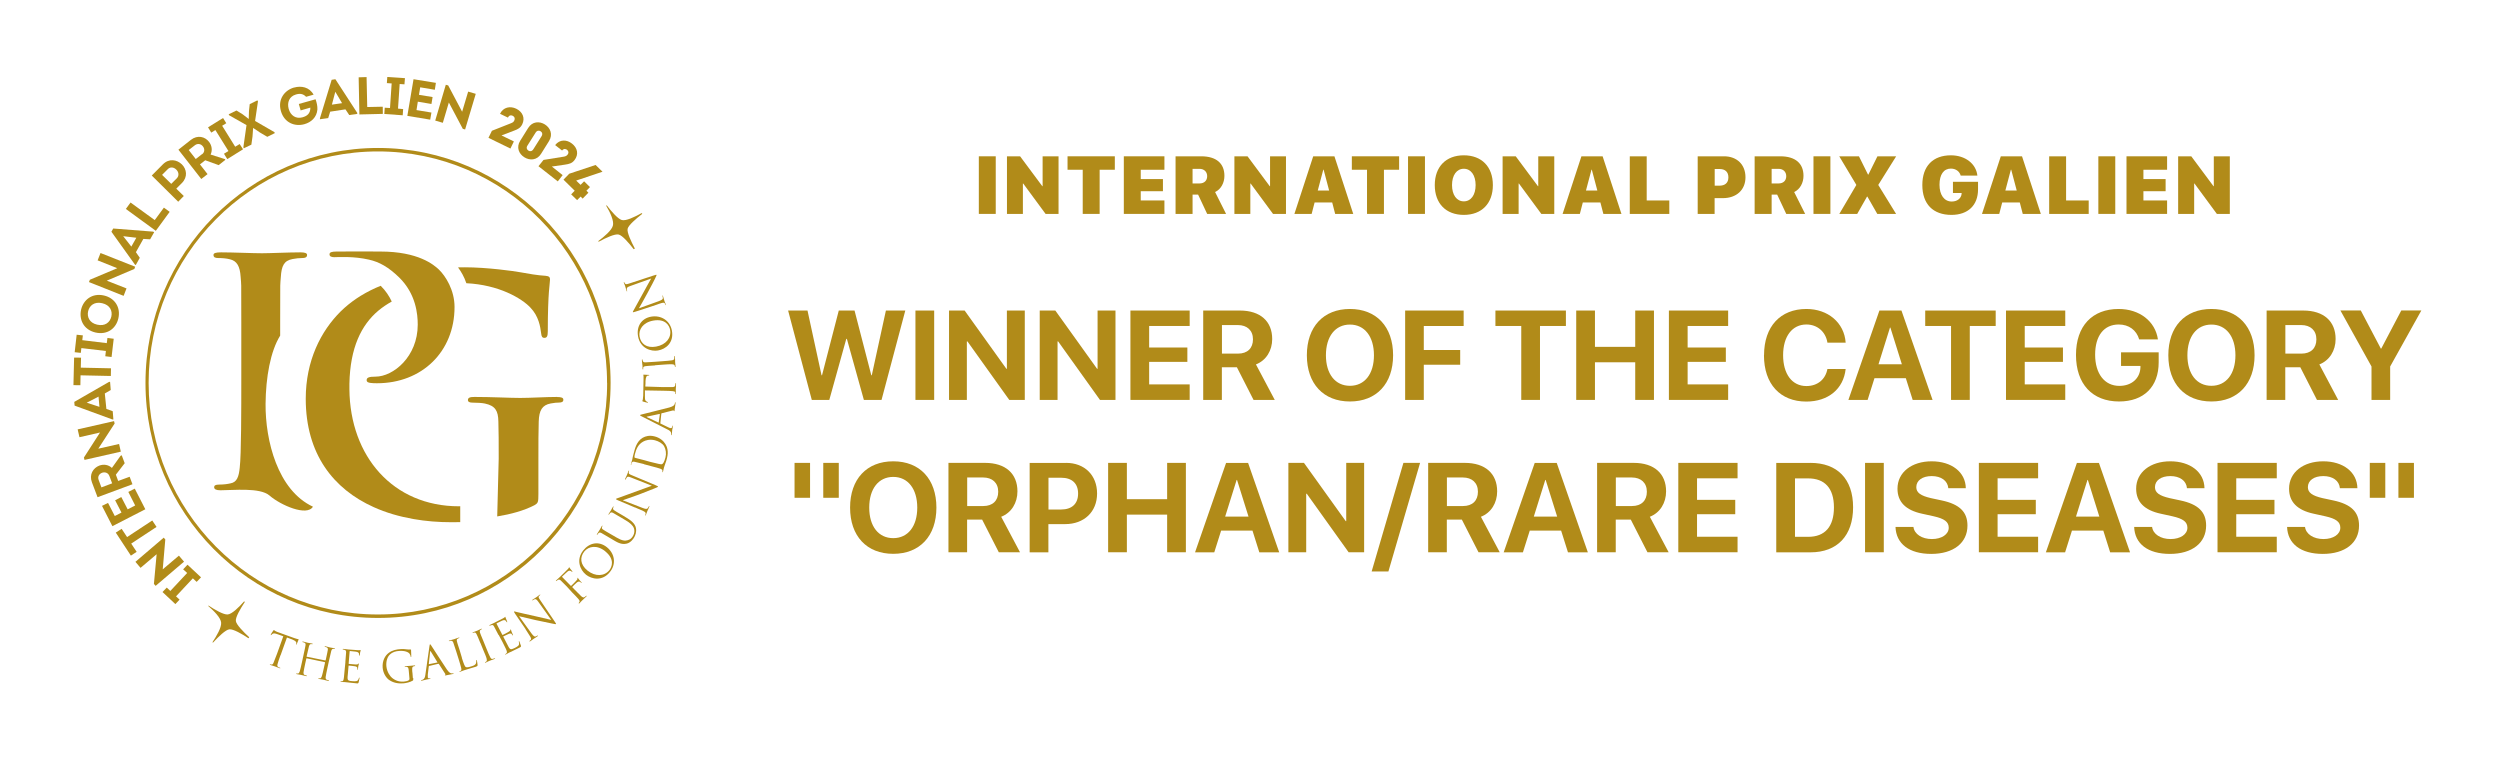 <?xml version="1.0" encoding="UTF-8"?>
<svg id="Calque_1" data-name="Calque 1" xmlns="http://www.w3.org/2000/svg" version="1.1" viewBox="0 0 302.94 92.39">
  <defs>
    <style>
      .cls-1 {
        fill: #b18b19;
        stroke-width: 0px;
      }

      .cls-2 {
        isolation: isolate;
      }
    </style>
  </defs>
  <g class="cls-2">
    <g id="Calque_1-2" data-name="Calque 1">
      <g>
        <polygon class="cls-1" points="22.19 68.99 22.72 68.43 24.36 69.96 23.83 70.51 23.37 70.08 21.33 72.26 21.76 72.66 21.25 73.2 19.69 71.74 20.21 71.2 20.64 71.61 22.68 69.43 22.19 68.99"/>
        <polygon class="cls-1" points="19.72 68.99 21.68 67.33 22.3 68.06 18.86 70.99 18.65 70.76 18.98 67.16 17.03 68.81 16.41 68.08 19.84 65.15 20.03 65.37 19.72 68.99"/>
        <polygon class="cls-1" points="16.56 66.87 15.86 67.33 14.03 64.54 14.74 64.08 15.4 65.08 18.45 63.07 18.97 63.85 15.9 65.87 16.56 66.87"/>
        <polygon class="cls-1" points="13.09 60.94 13.91 62.53 14.72 62.11 13.95 60.62 14.7 60.23 15.47 61.72 16.38 61.25 15.55 59.61 16.33 59.21 17.61 61.71 13.62 63.76 12.36 61.3 13.09 60.94"/>
        <path class="cls-1" d="M14.63,55.22l.12-.05.36.96-1.07,1.39.28.76,1.39-.51.34.91-4.23,1.57c-.23-.61-.46-1.2-.68-1.8-.36-.96.15-1.74.89-2.03.54-.2,1.11-.11,1.53.28l1.05-1.47h.02ZM13.25,57.67c-.14-.38-.53-.51-.89-.38-.35.14-.55.47-.41.86l.34.91,1.3-.49-.34-.91h0Z"/>
        <polygon class="cls-1" points="11.91 54.37 14.43 53.8 14.64 54.73 10.24 55.73 10.17 55.44 12.12 52.41 9.63 52.98 9.41 52.03 13.82 51.03 13.89 51.32 11.91 54.37"/>
        <path class="cls-1" d="M12.89,49.55l.77.28.08,1h-.12l-4.58-1.68-.04-.45,4.22-2.43h.12l.08.99-.72.42.19,1.86h0ZM12.05,49.3l-.11-1.24-1.43.74,1.54.5Z"/>
        <polygon class="cls-1" points="9.74 46.68 8.9 46.67 8.98 43.33 9.82 43.34 9.79 44.55 13.45 44.63 13.43 45.56 9.76 45.48 9.74 46.68"/>
        <polygon class="cls-1" points="13.02 40.95 13.78 41.05 13.52 43.26 12.76 43.17 12.83 42.53 9.86 42.18 9.79 42.76 9.05 42.68 9.29 40.56 10.04 40.64 9.97 41.22 12.94 41.58 13.02 40.95"/>
        <path class="cls-1" d="M14.34,38.59c-.27,1.18-1.31,2.04-2.78,1.7-1.47-.35-2-1.61-1.73-2.78.27-1.15,1.31-2.04,2.78-1.7,1.32.31,2.04,1.46,1.73,2.78M13.49,38.37c.16-.69-.15-1.41-1.11-1.63-.93-.22-1.54.28-1.7.97s.16,1.42,1.09,1.63c.96.22,1.55-.27,1.72-.97"/>
        <polygon class="cls-1" points="12.94 34.01 15.33 34.95 14.98 35.85 10.78 34.18 10.89 33.9 14.21 32.5 11.83 31.55 12.18 30.66 16.38 32.32 16.28 32.59 12.94 34.01"/>
        <path class="cls-1" d="M16.47,30.56l.47.68-.49.88-.11-.07-2.84-3.97.22-.39,4.85.38.11.07-.49.86-.82-.05-.91,1.62h.01ZM15.91,29.89l.61-1.08-1.59-.19.99,1.27h-.01Z"/>
        <polygon class="cls-1" points="18.75 26.67 19.86 25.16 20.56 25.67 18.88 27.97 15.25 25.32 15.82 24.54 18.75 26.67"/>
        <path class="cls-1" d="M21.59,24.44l-3.2-3.17c.45-.46.91-.91,1.35-1.36.74-.74,1.69-.58,2.3.01.59.58.73,1.53,0,2.26l-.68.68.91.89-.68.7h0ZM21.44,21.59c.28-.3.23-.74-.08-1.04-.3-.3-.73-.36-1.03-.05-.23.23-.46.46-.69.69l1.11,1.09.69-.69Z"/>
        <path class="cls-1" d="M27.23,19.26l.08.11-.81.64-1.63-.59-.64.5.92,1.18-.76.59-2.77-3.55c.51-.39,1-.8,1.51-1.19.81-.63,1.72-.39,2.2.24.35.45.43,1.03.19,1.54l1.7.54h.01ZM24.49,18.69c.32-.24.34-.66.09-.96-.23-.3-.62-.38-.95-.14l-.76.59.85,1.09.76-.59h0Z"/>
        <polygon class="cls-1" points="29.04 17.45 29.45 18.09 27.54 19.28 27.14 18.63 27.68 18.3 26.1 15.76 25.6 16.07 25.21 15.43 27.03 14.3 27.42 14.93 26.92 15.24 28.5 17.78 29.04 17.45"/>
        <polygon class="cls-1" points="30.14 14.41 30.17 13.45 30.26 12.62 31.19 12.16 31.26 12.28 30.91 14.66 33.25 16.01 33.3 16.13 32.39 16.58 31.49 16.05 30.69 15.51 30.67 15.53 30.6 16.53 30.46 17.53 29.54 17.97 29.49 17.85 29.87 15.16 27.77 13.97 27.71 13.85 28.65 13.39 29.4 13.85 30.13 14.41 30.14 14.41"/>
        <path class="cls-1" d="M35.64,10.61c.86-.24,1.84-.07,2.36.86l-.91.26c-.34-.36-.73-.43-1.23-.28-.81.23-1.09.97-.88,1.74.23.82.88,1.24,1.66,1.03.59-.16.97-.47.97-1.18l-1.18.34-.22-.78,2.03-.57c.14.41.24.81.22,1.24-.08.96-.76,1.55-1.58,1.78-1.15.32-2.43-.16-2.84-1.59s.45-2.53,1.58-2.85"/>
        <path class="cls-1" d="M40.01,13.53l-.24.78-1,.14v-.12l1.42-4.66.45-.07,2.65,4.08v.12l-.97.14-.46-.69-1.84.28h0ZM40.22,12.68l1.23-.18-.82-1.38-.41,1.55h0Z"/>
        <polygon class="cls-1" points="44.5 12.97 46.38 12.93 46.39 13.8 43.55 13.87 43.46 9.37 44.42 9.34 44.5 12.97"/>
        <polygon class="cls-1" points="48.85 13.22 48.8 13.97 46.57 13.81 46.62 13.05 47.26 13.09 47.46 10.11 46.88 10.07 46.93 9.33 49.07 9.47 49.01 10.22 48.43 10.18 48.23 13.16 48.85 13.22"/>
        <polygon class="cls-1" points="52.69 10.88 50.92 10.58 50.77 11.49 52.42 11.76 52.28 12.6 50.63 12.32 50.47 13.34 52.28 13.64 52.13 14.5 49.36 14.04 50.11 9.6 52.82 10.04 52.69 10.88"/>
        <polygon class="cls-1" points="54.39 12.42 53.66 14.88 52.74 14.61 54.02 10.27 54.31 10.35 56 13.54 56.73 11.1 57.65 11.37 56.36 15.69 56.08 15.61 54.39 12.42"/>
        <path class="cls-1" d="M33.99,79.39c-.18.49-.31.88-.36,1.09-.04.15-.04.27.09.35.07.04.18.08.22.09.03.01.04.03.03.04,0,.03-.04.03-.09.01-.27-.09-.58-.23-.61-.23-.03-.01-.35-.11-.5-.16-.05-.01-.08-.04-.07-.07,0-.01.03-.03.05-.01.04.01.11.03.16.03.11.01.18-.08.24-.23.09-.2.24-.59.42-1.08l.76-2.12c-.24-.08-.5-.18-.74-.26-.31-.11-.45-.11-.57-.03-.08.07-.11.09-.14.12-.03.04-.05.04-.07.03,0,0,0-.03,0-.05,0-.05.27-.45.3-.49.03-.03.07-.08.08-.08.04.01.07.08.2.14.14.07.32.15.39.16l1.88.68c.16.05.28.09.36.11.08.01.14.01.15.03.03.01,0,.04,0,.07-.05.15-.19.49-.22.54,0,.04-.04.05-.05.05-.03-.01-.03-.03,0-.09,0-.01,0-.04,0-.05.04-.16-.04-.31-.51-.5-.2-.08-.42-.15-.62-.23l-.77,2.15h0Z"/>
        <path class="cls-1" d="M39.42,80.03s.03,0,.04-.03l.03-.11c.18-.81.2-.96.23-1.12.03-.18,0-.27-.16-.34-.04-.01-.12-.04-.18-.05-.03,0-.04-.01-.04-.04s.04-.04.09-.03c.23.05.55.14.58.15.03,0,.35.05.51.09.05.01.08.03.07.05,0,.03-.03.03-.05.03-.04-.01-.07-.01-.14-.01-.15,0-.2.08-.26.26-.04.16-.08.31-.26,1.12l-.2.92c-.11.5-.19.91-.22,1.13,0,.15,0,.27.14.32.07.03.19.07.23.07.03.01.04.03.04.04,0,.03-.04.04-.09.03-.28-.07-.61-.15-.63-.15s-.35-.05-.51-.09c-.05-.01-.08-.03-.07-.05,0-.01,0-.03.05-.03.04.01.11.01.16.01.11,0,.16-.11.22-.26.07-.22.16-.62.27-1.12l.12-.54s0-.04-.03-.04l-2.2-.47s-.03,0-.04.03l-.12.54c-.11.5-.19.91-.22,1.13,0,.15,0,.27.14.32.07.03.19.07.23.07.03,0,.04.03.04.04,0,.03-.04.04-.09.03-.28-.07-.61-.15-.63-.15s-.35-.05-.51-.09c-.05-.01-.08-.03-.07-.05,0-.01,0-.03.05-.03.04.01.11.01.16.01.11,0,.16-.11.22-.26.07-.22.16-.62.27-1.12l.2-.92c.18-.81.2-.96.23-1.12.03-.18,0-.27-.16-.34-.04-.01-.12-.04-.18-.05-.03,0-.04-.01-.04-.04s.04-.04.09-.03c.23.05.55.14.58.15.03,0,.35.05.51.09.05.01.08.03.07.05,0,.03-.03.03-.05.03-.04-.01-.07-.01-.14-.01-.15,0-.2.08-.26.26-.04.16-.08.31-.26,1.12l-.03.11s0,.04.03.04l2.23.45h0Z"/>
        <path class="cls-1" d="M41.85,80.21c.07-.82.08-.97.09-1.15,0-.18-.03-.27-.2-.32-.04-.01-.11-.01-.15-.03-.04-.01-.07-.01-.07-.04s.03-.04.09-.04c.12.01.27.03.59.07.04,0,1.09.09,1.22.09s.22,0,.24-.01c.03-.01.04-.01.05-.01s0,.03,0,.05c0,.04-.04.09-.07.24,0,.08-.03.18-.05.31,0,.05-.03.09-.05.08-.03,0-.04-.03-.04-.07,0-.07,0-.14,0-.18-.03-.12-.14-.19-.36-.23-.09-.01-.66-.07-.73-.08-.03,0-.03.01-.04.05l-.12,1.46s0,.05.03.05c.07,0,.72.07.84.07.15,0,.22-.01.27-.07.03-.03.04-.05.07-.05,0,0,.03.01.03.04s-.04.12-.07.3c-.03.16-.04.28-.05.36,0,.05-.03.08-.04.08-.03,0-.03-.04-.03-.09s0-.09,0-.15c0-.08-.07-.16-.26-.2-.14-.03-.66-.08-.76-.09-.03,0-.04.01-.04.03l-.04.46c0,.18-.08.8-.08.91,0,.22,0,.34.14.41.08.04.23.07.43.08.16.01.34.03.49,0,.18-.04.24-.15.31-.36,0-.05.03-.08.05-.08s.03.04.03.08-.08.41-.11.51c-.05.14-.09.14-.3.11-.39-.04-.57-.05-.77-.08-.22-.03-.46-.05-.66-.07-.12-.01-.26,0-.39-.01-.05,0-.08-.01-.08-.05,0-.01.03-.03.07-.03h.12c.11-.01.19-.08.23-.49.03-.2.05-.47.09-.95l.09-.91h0Z"/>
        <path class="cls-1" d="M50.08,82.16c0,.16,0,.26-.04.3-.32.2-.8.31-1.11.34-.41.04-1.16.04-1.8-.42-.35-.26-.7-.8-.76-1.46-.07-.85.3-1.49.74-1.81.45-.34.97-.42,1.38-.45.34-.03.72.01.82.03.11.01.3.03.43.01.05,0,.07.03.07.04,0,.07,0,.23.03.76,0,.08,0,.11-.04.12-.03,0-.04-.03-.04-.08,0-.07-.05-.22-.14-.34-.15-.19-.59-.38-1.28-.32-.34.03-.73.09-1.11.45-.28.27-.46.77-.41,1.39.07.74.49,1.26.69,1.42.46.38.95.49,1.43.45.19-.01.46-.07.59-.16.07-.04.09-.11.09-.19l-.08-.91c-.04-.43-.07-.49-.28-.53-.04-.01-.14,0-.18,0-.03,0-.04-.01-.04-.03,0-.03.03-.04.08-.05.24-.01.57-.03.59-.04.03,0,.36-.04.51-.05.05,0,.08,0,.09.04,0,.03,0,.03-.04.04-.04,0-.07.01-.14.03-.14.04-.18.14-.18.32s0,.32.04.55l.04.55h.05Z"/>
        <path class="cls-1" d="M52,80.69s-.04.03-.04.05l-.12.99c0,.14,0,.27,0,.36.03.11.14.14.22.11,0,0,.03,0,.04-.01.05-.01.07,0,.07.01,0,.03-.04.05-.08.07-.12.03-.34.05-.39.07-.05.01-.34.09-.58.14-.07.01-.09.01-.11-.03,0-.03,0-.04.07-.04.04-.01.08-.03.12-.04.23-.08.3-.3.34-.58l.5-3.49c.03-.19.04-.22.07-.23.03,0,.05.01.15.16.12.18,1.39,2.16,1.88,2.88.28.42.46.47.57.49.08.01.16,0,.2-.01.03,0,.05-.01.07.01,0,.03-.04.05-.09.07-.08.01-.46.09-.82.16-.09.01-.16.03-.16,0s0-.04.03-.04c.03-.01.05-.07,0-.15l-.76-1.18s-.03-.03-.05-.03l-1.09.26h-.04ZM53,80.28s.03-.03,0-.04l-.8-1.3c-.04-.07-.07-.07-.08.01l-.16,1.5s0,.04.03.03l1-.2h0Z"/>
        <path class="cls-1" d="M55.96,79.71c.24.74.36,1.07.49,1.12.11.05.26.05.65-.08.27-.08.49-.16.57-.35.04-.11.05-.24.04-.35,0-.04,0-.07.03-.08.03-.01.04.01.05.07,0,.05.08.36.08.53,0,.12,0,.15-.27.24-.43.14-.88.24-1.36.41-.16.05-.3.11-.49.18-.05.01-.08.01-.09-.01,0-.01,0-.03.03-.04.04-.01.11-.04.15-.07.09-.05.08-.18.05-.32-.04-.22-.18-.62-.32-1.11l-.28-.89c-.26-.78-.3-.93-.36-1.09-.07-.16-.14-.24-.31-.22-.04,0-.14.03-.18.04,0,0-.04,0-.05-.01,0-.03,0-.05.07-.07.23-.07.55-.16.58-.16.03-.01.39-.15.54-.19.05-.01.08-.01.09.01,0,.01,0,.04-.03.04-.04.01-.11.04-.16.07-.14.07-.15.18-.11.35.04.16.08.31.34,1.09l.27.91-.02-.02Z"/>
        <path class="cls-1" d="M58.2,77.9c-.31-.77-.38-.91-.45-1.05-.08-.16-.16-.23-.28-.2-.05.01-.12.03-.16.04,0,.01-.04,0-.05-.01,0-.03,0-.05.07-.07.16-.07.47-.18.5-.19s.32-.15.47-.22c.05-.03.08-.03.09.01,0,.01,0,.04-.03.04-.04.01-.07.03-.12.07-.12.08-.12.18-.07.35.05.16.11.3.43,1.07l.35.86c.19.47.35.86.46,1.05.07.14.15.23.3.19.07-.01.18-.05.22-.07.04-.01.07-.01.07,0,0,.03,0,.05-.05.07-.27.11-.59.23-.62.23s-.32.15-.47.22c-.05.03-.08.03-.09-.01,0-.01,0-.03.04-.05.03-.01.08-.04.12-.07.09-.05.07-.19.04-.34-.05-.22-.22-.61-.42-1.08l-.34-.84h-.01Z"/>
        <path class="cls-1" d="M60.4,76.93c-.38-.74-.45-.86-.53-1.01-.09-.16-.16-.22-.34-.16-.04.01-.09.04-.15.05-.04.01-.07.03-.08,0s0-.05.05-.08c.11-.05.24-.12.54-.26.03-.01.97-.5,1.08-.55s.18-.11.2-.14c.03-.03.03-.04.04-.04,0-.01.03.01.04.03,0,.03,0,.11.08.24.03.07.07.16.12.3,0,.05.03.09,0,.09-.03.01-.05,0-.07-.04-.03-.07-.07-.11-.11-.15-.09-.09-.22-.09-.43,0-.08.03-.61.3-.66.32,0,.01-.03.03,0,.07l.68,1.31s.03.04.05.03c.07-.03.65-.32.74-.39.12-.08.18-.12.19-.2,0-.04,0-.07.03-.08,0-.01.03,0,.04.03s.03.12.09.28c.07.15.12.26.15.34,0,.05.03.08,0,.08-.03.01-.05-.03-.07-.05-.03-.04-.05-.08-.08-.12-.05-.07-.15-.09-.32-.03-.14.05-.61.28-.69.32-.03.01-.03.03,0,.05l.22.42c.08.16.36.72.42.81.11.19.19.28.34.27.09-.01.23-.07.42-.16.15-.07.3-.16.41-.26.12-.12.12-.26.07-.47,0-.05,0-.08,0-.09.03-.01.05.03.07.05,0,.04.15.38.18.49.03.14,0,.16-.19.26-.35.18-.51.26-.7.34-.19.09-.42.19-.59.28-.11.05-.22.14-.34.19-.05.03-.08.03-.09,0,0-.01,0-.04.04-.05.04-.03.07-.04.11-.07.08-.08.11-.18-.05-.53-.09-.19-.2-.43-.42-.85l-.46-.86h-.02Z"/>
        <path class="cls-1" d="M63.68,76.22c-1.08-1.58-.69-1.03-1.27-1.86-.12-.18-.14-.23-.11-.26.04-.03.18.03.24.04.12.03,1.26.3,2.42.55.76.18,1.59.38,1.84.43l-1.57-2.2c-.2-.28-.3-.36-.46-.3-.09.04-.16.08-.2.11-.05.03-.07.03-.08.01,0-.03,0-.05.07-.09.2-.14.42-.27.46-.3.05-.03.19-.15.36-.27.05-.03.08-.05.09-.03,0,.01,0,.04-.03.07s-.05.05-.11.09c-.11.11-.09.2.12.5l1.74,2.57c.2.28.2.32.18.34-.04.03-.12.01-.51-.07-.08-.01-1.15-.23-1.96-.41-.88-.2-1.76-.42-2-.47l1.49,2.07c.26.35.38.43.51.39.09-.04.2-.09.24-.12.03-.01.04-.01.05,0,0,.03,0,.05-.05.09-.26.18-.43.28-.47.31-.04.03-.22.16-.42.3-.04.03-.07.04-.09.01,0-.01,0-.04,0-.05.04-.03.11-.08.16-.15.09-.11.03-.24-.24-.65l-.42-.66h.01Z"/>
        <path class="cls-1" d="M68.76,71.15c-.58-.59-.69-.7-.81-.81-.14-.12-.23-.15-.38-.05-.03.01-.07.05-.11.08s-.07.05-.09.04c-.03-.03,0-.05.03-.09.15-.15.3-.27.45-.41.08-.08.85-.82.93-.92.08-.09.15-.16.16-.2,0-.01,0-.04,0-.05,0-.01.04-.01.05.01,0,.01.05.08.09.14.09.12.15.19.24.3.04.04.05.09.04.11,0,.01-.04.01-.08-.03-.05-.05-.16-.12-.26-.12-.08,0-.18.04-.3.15-.2.19-.39.38-.59.55-.03.03-.03.04,0,.08l1.03,1.05s.04.03.05.01c.16-.15.38-.36.53-.53.2-.2.24-.26.23-.36,0-.04,0-.07,0-.08,0-.01.03-.01.05.01.03.03.07.11.18.24.09.12.19.22.24.27.04.04.05.07.04.09-.03.03-.05,0-.09-.04-.09-.08-.23-.2-.46-.03-.11.08-.53.49-.58.55,0,.01,0,.03,0,.05l.31.32c.31.32.58.59.76.76.18.16.3.2.42.11.05-.04.12-.09.18-.14.04-.03.05-.03.07-.01,0,.01,0,.04-.04.08-.22.2-.46.43-.47.45l-.04.03c-.07.08-.23.26-.32.34-.04.04-.07.05-.09.03,0-.01,0-.03,0-.07.04-.04.07-.08.08-.11.05-.09.03-.19-.12-.36-.15-.18-.41-.45-.76-.8l-.59-.65h0Z"/>
        <path class="cls-1" d="M70.99,69.62c-.68-.54-1.23-1.78-.31-2.93.74-.93,1.89-1.16,2.86-.38.93.74,1.18,2.01.36,3.01-.91,1.13-2.18.89-2.92.3M73.34,66.8c-1-.8-2.01-.62-2.54.03-.55.69-.51,1.58.39,2.31.97.77,2.05.69,2.65-.05.3-.38.7-1.31-.5-2.28"/>
        <path class="cls-1" d="M74.72,65.14c.66.39,1.03.42,1.34.32.34-.09.51-.28.66-.54.16-.28.2-.64.09-.92-.14-.36-.49-.65-.96-.93l-.57-.34c-.72-.42-.84-.5-.99-.58-.16-.08-.26-.09-.38.04-.03.03-.08.11-.11.15,0,.01-.03.03-.05.03-.03-.01-.03-.04,0-.09.12-.2.28-.45.3-.47,0-.03.14-.26.22-.39.03-.05.05-.07.08-.05,0,.01,0,.04,0,.05,0,.03-.03.07-.05.12-.04.14,0,.22.16.32.14.09.27.18.99.59l.49.3c.5.3,1.01.68,1.12,1.23.09.5-.07.88-.22,1.15-.09.15-.39.61-.88.74-.35.09-.77.08-1.43-.31l-.66-.39c-.72-.42-.84-.5-.99-.58-.16-.08-.26-.09-.38.04-.03.03-.08.11-.11.15,0,.01-.03.03-.05.03-.03-.01-.03-.04,0-.09.12-.2.3-.47.32-.51.03-.04.18-.32.26-.46.03-.05.05-.07.08-.05,0,.01,0,.04,0,.05,0,.03-.03.07-.05.12-.05.14,0,.22.16.32.14.09.27.18.99.59l.62.36h0Z"/>
        <path class="cls-1" d="M76.95,61.5c-1.77-.74-1.13-.49-2.08-.88-.19-.08-.24-.12-.22-.16,0-.04.16-.08.23-.11.11-.04,1.22-.43,2.34-.85.73-.27,1.54-.55,1.77-.64l-2.51-.99c-.32-.14-.45-.14-.54,0-.05.08-.09.16-.11.2-.03.05-.04.07-.07.05-.03-.01,0-.05,0-.11.09-.22.2-.45.23-.5s.08-.22.16-.42c.03-.05.04-.08.07-.07,0,.01.03.03,0,.07,0,.04,0,.07-.03.14-.03.15.03.22.36.35l2.86,1.2c.32.14.34.16.32.19,0,.04-.09.08-.46.23-.07.03-1.09.43-1.86.73-.85.31-1.7.61-1.95.69l2.38.92c.41.16.55.16.65.04.07-.08.11-.19.14-.23,0-.03.03-.04.04-.03.03.01.03.04,0,.11-.12.28-.22.47-.23.51s-.09.26-.18.47c-.03.05-.04.08-.07.07,0-.01-.03-.03,0-.05,0-.04.05-.14.05-.22,0-.14-.12-.22-.57-.41l-.74-.32.02.02Z"/>
        <path class="cls-1" d="M78.02,56.23c-.8-.2-.95-.24-1.12-.27-.18-.04-.27-.03-.35.14-.03.04-.05.12-.05.18,0,.04-.03.05-.04.05-.03-.01-.04-.04,0-.09.05-.23.16-.55.16-.58,0-.07.08-.39.16-.7.14-.51.32-1.46,1.11-1.92.34-.19.82-.32,1.43-.16.65.16,1.08.55,1.31.93.18.28.42.84.19,1.72-.05.22-.14.49-.22.7-.07.22-.14.39-.14.42,0,.01-.03.09-.05.2-.03.11-.04.23-.07.3,0,.05-.03.08-.07.07,0,0-.03-.01,0-.05,0-.05,0-.09,0-.15,0-.11-.09-.16-.24-.22-.22-.08-.62-.19-1.11-.31l-.89-.24v-.02ZM78.68,55.94c.54.14,1.03.26,1.12.27.14.03.34.07.41.04.12-.04.27-.22.43-.82.12-.47.05-.97-.16-1.35-.19-.34-.65-.61-1.12-.73-.65-.16-1.15.01-1.42.16-.63.35-.85.92-1.01,1.54-.03.11-.05.3-.05.34,0,.05.03.07.08.09.18.05.7.19,1.09.28l.64.18h0Z"/>
        <path class="cls-1" d="M80.01,51.28s0,.04.04.05l.89.43c.12.07.24.11.34.12.11.01.16-.08.18-.18v-.05s0-.07.04-.07.04.05.03.09c0,.12-.05.34-.07.39,0,.05-.03.35-.05.59,0,.07-.03.09-.05.09s-.03-.03-.03-.08v-.12c0-.24-.19-.38-.45-.5l-3.13-1.59c-.16-.08-.19-.11-.19-.14s.03-.05.2-.09c.22-.05,2.49-.62,3.34-.84.49-.14.59-.27.64-.38.04-.08.05-.16.05-.2,0-.03,0-.05.04-.05s.04.05.03.11c0,.08-.05.46-.11.82,0,.09-.03.16-.05.15-.03,0-.03-.01-.03-.04s-.05-.07-.14-.05l-1.35.34s-.04.01-.04.04l-.12,1.15h0ZM79.95,50.19s0-.03-.04-.03l-1.49.32c-.08.01-.08.04,0,.08l1.36.64s.04,0,.04-.01l.14-1Z"/>
        <path class="cls-1" d="M80.37,46.9c.51.01.93.01,1.15,0,.15-.01.27-.04.3-.2,0-.07.03-.19.03-.24,0-.03,0-.04.03-.04.03,0,.04.03.04.08,0,.3-.03.62-.03.65s0,.36,0,.53c0,.05,0,.08-.04.08,0,0-.03-.01-.03-.04,0-.05,0-.11,0-.16,0-.11-.14-.14-.28-.16-.22-.03-.65-.04-1.15-.05l-2.24-.04v.78c0,.32.03.46.16.54.09.05.12.08.16.09.04.01.05.03.05.05,0,.01,0,.03-.05.03-.05,0-.51-.12-.55-.14-.03-.01-.09-.04-.09-.05,0-.04.05-.09.07-.23,0-.15.04-.35.04-.42l.04-2c0-.18,0-.3,0-.38,0-.08-.03-.12-.03-.15s.03-.03.07-.03c.16,0,.53.03.58.03s.07.01.07.04,0,.04-.09.04h-.05c-.16.01-.28.14-.31.65,0,.23,0,.45-.03.68l2.23.07h-.03Z"/>
        <path class="cls-1" d="M79.37,44.28c-.82.05-.97.07-1.15.09-.18.03-.27.08-.28.2,0,.05,0,.14,0,.16s0,.04-.03.04c-.03,0-.04-.03-.05-.08,0-.18,0-.51-.03-.54,0-.03-.04-.36-.05-.51,0-.05,0-.08.04-.09.03,0,.03.01.04.04,0,.04,0,.07.03.14.04.14.14.18.31.18s.32-.01,1.15-.07l.93-.07c.51-.04.93-.07,1.15-.11.15-.03.27-.07.27-.23,0-.08,0-.19,0-.22,0-.05,0-.07.03-.07.03,0,.04.01.05.08.03.3.03.63.03.66s.04.36.05.51c0,.05,0,.08-.04.08,0,0-.03-.01-.04-.05,0-.03,0-.09-.03-.14-.03-.11-.15-.12-.31-.14-.23-.01-.65.01-1.15.05l-.91.07v.02Z"/>
        <path class="cls-1" d="M79.74,42.47c-.85.15-2.16-.26-2.42-1.7-.22-1.18.38-2.19,1.59-2.4,1.18-.2,2.28.45,2.51,1.7.26,1.45-.74,2.24-1.69,2.4M79.15,38.85c-1.26.23-1.8,1.11-1.65,1.93.16.88.85,1.43,2,1.22,1.22-.22,1.88-1.09,1.7-2.03-.08-.47-.53-1.39-2.05-1.12"/>
        <path class="cls-1" d="M79.1,37.08c-1.82.61-1.16.38-2.15.7-.2.07-.26.07-.27.03,0-.04.07-.16.11-.23.05-.11.62-1.12,1.2-2.18.36-.68.8-1.43.92-1.65l-2.54.91c-.32.11-.42.19-.42.35,0,.09.03.18.04.23,0,.05,0,.08,0,.08-.03.01-.05-.03-.07-.09-.08-.23-.14-.47-.16-.53,0-.05-.09-.22-.16-.42,0-.05-.03-.09,0-.11,0,0,.04.01.05.04,0,.04.03.07.07.12.08.14.16.14.51.03l2.95-.97c.34-.11.36-.11.38-.07,0,.04-.03.12-.2.47-.03.07-.53,1.04-.93,1.77-.43.8-.88,1.58-1.01,1.8l2.39-.86c.41-.15.53-.24.51-.39,0-.11-.04-.22-.05-.26,0-.03,0-.04,0-.05.03-.01.05.01.07.08.09.28.15.5.16.54,0,.04.09.26.18.47,0,.05.03.08,0,.09,0,0-.04,0-.04-.03,0-.04-.05-.14-.09-.2-.08-.11-.23-.09-.69.07l-.73.26h-.02Z"/>
        <path class="cls-1" d="M25.75,77.81c.51-.77,1.08-1.74,1.05-2.34-.03-.59-.85-1.42-1.57-2.04,0-.01.03-.04.04-.05.8.53,1.81,1.11,2.31,1.08.51-.03,1.36-.86,2-1.59.03.03.07.05.09.07-.54.82-1.15,1.86-1.09,2.31.05.43.89,1.3,1.62,1.97-.03.04-.07.08-.09.12-.81-.54-1.85-1.13-2.31-1.08-.46.04-1.32.89-1.99,1.61,0-.01-.04-.03-.07-.05M72.57,29.28c.86-.47,1.95-.97,2.4-.86.45.11,1.23,1.01,1.82,1.78.04-.03.09-.05.14-.08-.46-.86-.97-1.96-.88-2.39.09-.43,1.01-1.22,1.78-1.82-.03-.04-.04-.07-.07-.09-.85.47-1.93.99-2.42.84s-1.24-1.03-1.82-1.78c-.03.01-.04.03-.07.04.49.82.99,1.88.81,2.45-.16.55-1.03,1.3-1.77,1.85.03.03.04.05.07.08M73.99,46.4c0-15.7-12.65-28.47-28.18-28.47s-28.18,12.77-28.18,28.47,12.63,28.48,28.18,28.48,28.18-12.78,28.18-28.48M73.57,46.4c0,15.47-12.46,28.06-27.78,28.06s-27.78-12.59-27.78-28.06,12.47-28.05,27.79-28.05,27.76,12.58,27.76,28.05"/>
        <path class="cls-1" d="M40.57,31.16c.54,0,2.31-.12,4.13.3,1.27.28,2.38.91,3.66,2.15,2.05,2,2.26,4.47,2.26,5.73,0,3.89-2.97,6.3-5.12,6.3-.8,0-1.07.12-1.07.42,0,.27.27.31.46.34.19.04.61.04.8.04,5.42,0,9.39-3.81,9.39-9.24,0-2.03-1.07-3.74-1.9-4.54-.61-.57-2.47-2.18-7.09-2.18-1.04,0-3.4-.03-5.32,0-.57.01-.84.08-.84.34s.23.35.65.35"/>
        <path class="cls-1" d="M32.18,48.97c.03-3.27.59-6.4,1.77-8.3v-1.55c0-5.8,0-4.32.08-5.55.08-1.34.38-1.99,1.42-2.18.46-.08.77-.12,1.15-.12s.61-.08.61-.38c0-.23-.31-.31-.8-.31-1.45,0-3.7.11-4.66.11-1.11,0-3.51-.11-4.96-.11-.61,0-.92.08-.92.31,0,.31.23.38.61.38.46,0,.96.04,1.38.15.84.19,1.22.84,1.3,2.13.08,1.22.08-.26.08,5.55v6.71c0,3.7,0,9.27-.19,10.86-.11,1.11-.34,1.76-1.11,1.9-.34.08-.8.15-1.38.15-.46,0-.61.12-.61.31,0,.27.27.38.77.38,1.53,0,4.78-.36,5.93.63,1.35,1.18,4.55,2.57,5.27,1.36-4.28-2-5.77-8.01-5.74-12.46"/>
        <path class="cls-1" d="M67.51,48.1c-1.26,0-3.28.12-4.47.12s-3.55-.12-5.54-.12c-.54,0-.8.08-.8.38,0,.23.23.31.57.31.54,0,1.19.04,1.49.11,1.26.27,1.61.88,1.63,2.18.04,1.15.04,2.59.04,4.5l-.18,7c1.65-.27,3.23-.7,4.49-1.35.46-.27.5-.34.5-1.38v-4.2c0-1.91,0-3.43.04-4.58.04-1.34.42-1.99,1.45-2.18.46-.08.73-.11,1.03-.11.27,0,.5-.08.5-.31.03-.28-.24-.36-.74-.36"/>
        <path class="cls-1" d="M65.58,40.44c.04.31.11.5.38.5.31,0,.42-.19.42-.8,0-4.77.27-5.84.27-6.26,0-.27-.08-.42-.54-.46-.88-.04-2.22-.27-3.01-.42-.77-.15-4.12-.61-6.76-.61-.27,0-.55,0-.84.01.38.51.76,1.16,1.01,1.92,3.92.19,6.69,1.81,7.77,2.96,1,1.05,1.19,2.27,1.3,3.15"/>
        <path class="cls-1" d="M55.62,61.35c-8,0-13.2-6.05-13.28-14.17,0-.07,0-.12,0-.18,0-.18,0-.34,0-.5.09-4.39,1.45-7.12,3.5-8.85.54-.45,1.09-.81,1.63-1.11-.3-.65-.73-1.31-1.34-1.91-.8.32-1.61.72-2.43,1.22-.66.41-1.32.89-1.95,1.45-.15.14-.31.28-.46.43-2.4,2.38-4.24,5.96-4.24,10.59,0,6.71,3.36,10.94,8.23,13.13,1.5.68,3.13,1.15,4.85,1.45,1.47.26,3,.38,4.55.38.35,0,.73-.01,1.09-.01v-1.93s-.11.01-.16.01"/>
        <path class="cls-1" d="M59.6,15.85l2.3-.91c.23-.09.34-.16.42-.34.11-.23.05-.45-.19-.57-.18-.08-.42-.11-.58.22l-.96-.46c.39-.81,1.23-.97,1.96-.62.77.38,1.11,1.12.73,1.9-.22.43-.5.58-1.01.77l-1.5.57,1.5.73-.42.86-2.66-1.3.42-.86h0Z"/>
        <path class="cls-1" d="M63.04,17.05l.96-1.54c.5-.81,1.38-.84,2.03-.43s1,1.2.5,2.01l-.96,1.54c-.5.81-1.38.84-2.03.43-.66-.41-1.01-1.2-.5-2.01M64.64,18.07l.97-1.54c.18-.27.09-.51-.11-.63-.19-.12-.45-.09-.61.19l-.97,1.54c-.18.27-.08.5.11.62s.43.11.61-.18"/>
        <path class="cls-1" d="M65.85,19.38l2.43-.39c.24-.04.36-.09.49-.24.16-.2.15-.42-.05-.59-.15-.12-.39-.19-.61.08l-.84-.66c.57-.72,1.41-.68,2.04-.18.68.53.84,1.32.3,2.01-.3.38-.62.46-1.15.54l-1.59.23,1.31,1.04-.59.76-2.34-1.84.61-.76h-.01Z"/>
        <polygon class="cls-1" points="69.64 23.11 68.28 21.77 68.98 21.05 72.17 19.99 73.01 20.81 69.82 21.88 70.35 22.4 70.78 21.97 71.49 22.67 71.06 23.11 71.3 23.35 70.6 24.07 70.36 23.82 69.93 24.25 69.21 23.55 69.64 23.11"/>
      </g>
      <g>
        <g>
          <path class="cls-1" d="M100.51,48.46h-2.14l-2.87-10.83h2.35l1.7,7.84h.06l2.03-7.84h1.91l2.03,7.84h.06l1.71-7.84h2.35l-2.88,10.83h-2.14l-2.06-7.4h-.07l-2.06,7.4h.02Z"/>
          <path class="cls-1" d="M110.93,48.46v-10.83h2.27v10.83h-2.27Z"/>
          <path class="cls-1" d="M115,48.46v-10.83h1.89l5.06,7.06h.06v-7.06h2.17v10.83h-1.88l-5.07-7.09h-.07v7.09h-2.17,0Z"/>
          <path class="cls-1" d="M125.99,48.46v-10.83h1.89l5.06,7.06h.06v-7.06h2.17v10.83h-1.88l-5.07-7.09h-.07v7.09h-2.17.01Z"/>
          <path class="cls-1" d="M144.16,48.46h-7.18v-10.83h7.18v1.87h-4.91v2.61h4.63v1.74h-4.63v2.73h4.91v1.88Z"/>
          <path class="cls-1" d="M148.07,48.46h-2.27v-10.83h4.44c2.49,0,3.92,1.31,3.92,3.45,0,1.39-.72,2.59-1.97,3.08l2.28,4.3h-2.57l-2.02-3.96h-1.82v3.96h0ZM148.07,42.85h1.95c1.14,0,1.81-.65,1.81-1.73s-.71-1.73-1.83-1.73h-1.93v3.45h0Z"/>
          <path class="cls-1" d="M168.81,43.05c0,3.45-2.02,5.6-5.23,5.6s-5.22-2.15-5.22-5.6,2.01-5.61,5.22-5.61,5.23,2.15,5.23,5.61ZM160.67,43.05c0,2.27,1.13,3.7,2.91,3.7s2.91-1.43,2.91-3.7-1.13-3.72-2.91-3.72-2.91,1.44-2.91,3.72Z"/>
          <path class="cls-1" d="M170.27,48.46v-10.83h7.09v1.87h-4.83v2.91h4.41v1.79h-4.41v4.26h-2.27,0Z"/>
          <path class="cls-1" d="M184.34,48.46v-8.96h-3.13v-1.87h8.54v1.87h-3.14v8.96h-2.27Z"/>
          <path class="cls-1" d="M198.15,48.46v-4.56h-4.88v4.56h-2.27v-10.83h2.27v4.4h4.88v-4.4h2.27v10.83h-2.27Z"/>
          <path class="cls-1" d="M209.41,48.46h-7.18v-10.83h7.18v1.87h-4.91v2.61h4.63v1.74h-4.63v2.73h4.91v1.88Z"/>
          <path class="cls-1" d="M213.76,43.04c0-3.49,1.99-5.6,5.13-5.6,2.61,0,4.59,1.65,4.76,4.08h-2.21c-.21-1.33-1.23-2.2-2.55-2.2-1.71,0-2.82,1.43-2.82,3.72s1.09,3.74,2.82,3.74c1.34,0,2.31-.79,2.55-2.07h2.21c-.26,2.42-2.11,3.95-4.77,3.95-3.15,0-5.13-2.11-5.13-5.61h0Z"/>
          <path class="cls-1" d="M230.95,45.83h-3.81l-.83,2.63h-2.33l3.76-10.83h2.67l3.77,10.83h-2.41l-.83-2.63h0ZM227.63,44.14h2.83l-1.39-4.44h-.05l-1.39,4.44h0Z"/>
          <path class="cls-1" d="M236.42,48.46v-8.96h-3.13v-1.87h8.54v1.87h-3.14v8.96h-2.27Z"/>
          <path class="cls-1" d="M250.26,48.46h-7.18v-10.83h7.18v1.87h-4.91v2.61h4.63v1.74h-4.63v2.73h4.91v1.88Z"/>
          <path class="cls-1" d="M256.78,48.65c-3.24,0-5.22-2.12-5.22-5.64s1.98-5.57,5.17-5.57c2.53,0,4.44,1.49,4.76,3.69h-2.27c-.33-1.13-1.25-1.81-2.48-1.81-1.79,0-2.86,1.36-2.86,3.66s1.14,3.78,2.94,3.78c1.48,0,2.51-.91,2.55-2.25v-.17h-2.35v-1.65h4.56v1.22c0,2.95-1.79,4.74-4.8,4.74h0Z"/>
          <path class="cls-1" d="M273.2,43.05c0,3.45-2.02,5.6-5.23,5.6s-5.22-2.15-5.22-5.6,2.01-5.61,5.22-5.61,5.23,2.15,5.23,5.61ZM265.06,43.05c0,2.27,1.13,3.7,2.91,3.7s2.91-1.43,2.91-3.7-1.13-3.72-2.91-3.72-2.91,1.44-2.91,3.72Z"/>
          <path class="cls-1" d="M276.93,48.46h-2.27v-10.83h4.44c2.49,0,3.92,1.31,3.92,3.45,0,1.39-.72,2.59-1.97,3.08l2.28,4.3h-2.57l-2.02-3.96h-1.82v3.96h0ZM276.93,42.85h1.95c1.14,0,1.81-.65,1.81-1.73s-.71-1.73-1.83-1.73h-1.93v3.45h0Z"/>
          <path class="cls-1" d="M287.37,48.46v-4.05l-3.77-6.79h2.47l2.43,4.62h.05l2.43-4.62h2.43l-3.78,6.79v4.05h-2.27.01Z"/>
          <path class="cls-1" d="M96.28,60.32v-4.23h1.88v4.23h-1.88ZM99.76,60.32v-4.23h1.88v4.23h-1.88Z"/>
          <path class="cls-1" d="M113.47,61.51c0,3.45-2.02,5.6-5.23,5.6s-5.23-2.15-5.23-5.6,2.01-5.61,5.23-5.61,5.23,2.15,5.23,5.61ZM105.33,61.51c0,2.27,1.13,3.7,2.91,3.7s2.91-1.43,2.91-3.7-1.13-3.72-2.91-3.72-2.91,1.44-2.91,3.72Z"/>
          <path class="cls-1" d="M117.2,66.92h-2.27v-10.83h4.44c2.49,0,3.92,1.31,3.92,3.45,0,1.39-.72,2.59-1.97,3.08l2.28,4.3h-2.57l-2.02-3.96h-1.82v3.96h.01ZM117.2,61.32h1.95c1.14,0,1.81-.65,1.81-1.73s-.71-1.73-1.83-1.73h-1.93v3.45h0Z"/>
          <path class="cls-1" d="M129.19,56.09c2.22,0,3.75,1.48,3.75,3.71s-1.58,3.71-3.87,3.71h-2.03v3.42h-2.27v-10.83h4.42ZM127.05,61.74h1.53c1.3,0,2.06-.69,2.06-1.93s-.75-1.92-2.05-1.92h-1.54v3.85Z"/>
          <path class="cls-1" d="M141.43,66.92v-4.56h-4.88v4.56h-2.27v-10.83h2.27v4.4h4.88v-4.4h2.27v10.83h-2.27Z"/>
          <path class="cls-1" d="M151.78,64.3h-3.81l-.83,2.63h-2.33l3.76-10.83h2.67l3.77,10.83h-2.41l-.83-2.63h0ZM148.46,62.6h2.83l-1.39-4.44h-.05l-1.39,4.44h0Z"/>
          <path class="cls-1" d="M156.12,66.92v-10.83h1.89l5.06,7.06h.06v-7.06h2.17v10.83h-1.88l-5.07-7.09h-.07v7.09h-2.17.01Z"/>
          <path class="cls-1" d="M166.21,69.25l3.85-13.16h2.02l-3.84,13.16h-2.03Z"/>
          <path class="cls-1" d="M175.33,66.92h-2.27v-10.83h4.44c2.49,0,3.92,1.31,3.92,3.45,0,1.39-.72,2.59-1.97,3.08l2.28,4.3h-2.57l-2.02-3.96h-1.82v3.96h0ZM175.33,61.32h1.95c1.14,0,1.81-.65,1.81-1.73s-.71-1.73-1.83-1.73h-1.93v3.45h0Z"/>
          <path class="cls-1" d="M189.18,64.3h-3.81l-.83,2.63h-2.33l3.76-10.83h2.67l3.77,10.83h-2.41l-.83-2.63h0ZM185.86,62.6h2.83l-1.39-4.44h-.05l-1.39,4.44h0Z"/>
          <path class="cls-1" d="M195.8,66.92h-2.27v-10.83h4.44c2.49,0,3.92,1.31,3.92,3.45,0,1.39-.72,2.59-1.97,3.08l2.28,4.3h-2.57l-2.02-3.96h-1.82v3.96h0ZM195.8,61.32h1.95c1.14,0,1.81-.65,1.81-1.73s-.71-1.73-1.83-1.73h-1.93v3.45h0Z"/>
          <path class="cls-1" d="M210.55,66.92h-7.18v-10.83h7.18v1.87h-4.91v2.61h4.63v1.74h-4.63v2.73h4.91v1.88Z"/>
          <path class="cls-1" d="M219.38,56.09c3.25,0,5.17,1.94,5.17,5.38s-1.91,5.46-5.17,5.46h-4.14v-10.83h4.14ZM217.51,65.05h1.6c2.03,0,3.12-1.23,3.12-3.57s-1.13-3.51-3.12-3.51h-1.6v7.09h0Z"/>
          <path class="cls-1" d="M226,66.92v-10.83h2.27v10.83h-2.27Z"/>
          <path class="cls-1" d="M231.86,63.84c.11.89,1.04,1.48,2.24,1.48s2.04-.58,2.04-1.37c0-.71-.52-1.1-1.82-1.39l-1.41-.31c-2-.43-2.98-1.44-2.98-3.03,0-2,1.73-3.32,4.14-3.32s4.11,1.3,4.14,3.26h-2.12c-.08-.92-.88-1.47-2.01-1.47s-1.87.53-1.87,1.34c0,.67.53,1.04,1.77,1.33l1.31.28c2.17.46,3.12,1.4,3.12,3.05,0,2.1-1.7,3.43-4.39,3.43s-4.26-1.24-4.33-3.27h2.18,0Z"/>
          <path class="cls-1" d="M246.97,66.92h-7.18v-10.83h7.18v1.87h-4.91v2.61h4.63v1.74h-4.63v2.73h4.91v1.88Z"/>
          <path class="cls-1" d="M254.88,64.3h-3.81l-.83,2.63h-2.33l3.76-10.83h2.67l3.77,10.83h-2.41l-.83-2.63h0ZM251.56,62.6h2.83l-1.39-4.44h-.05l-1.39,4.44h0Z"/>
          <path class="cls-1" d="M260.78,63.84c.11.89,1.04,1.48,2.24,1.48s2.04-.58,2.04-1.37c0-.71-.52-1.1-1.82-1.39l-1.41-.31c-2-.43-2.98-1.44-2.98-3.03,0-2,1.73-3.32,4.14-3.32s4.11,1.3,4.14,3.26h-2.12c-.08-.92-.88-1.47-2.01-1.47s-1.87.53-1.87,1.34c0,.67.53,1.04,1.77,1.33l1.31.28c2.17.46,3.12,1.4,3.12,3.05,0,2.1-1.7,3.43-4.39,3.43s-4.26-1.24-4.33-3.27h2.18,0Z"/>
          <path class="cls-1" d="M275.89,66.92h-7.18v-10.83h7.18v1.87h-4.91v2.61h4.63v1.74h-4.63v2.73h4.91v1.88Z"/>
          <path class="cls-1" d="M279.31,63.84c.11.89,1.04,1.48,2.24,1.48s2.04-.58,2.04-1.37c0-.71-.52-1.1-1.82-1.39l-1.41-.31c-2-.43-2.98-1.44-2.98-3.03,0-2,1.73-3.32,4.14-3.32s4.11,1.3,4.14,3.26h-2.12c-.08-.92-.88-1.47-2.01-1.47s-1.87.53-1.87,1.34c0,.67.53,1.04,1.77,1.33l1.31.28c2.17.46,3.12,1.4,3.12,3.05,0,2.1-1.7,3.43-4.39,3.43s-4.26-1.24-4.33-3.27h2.18,0Z"/>
          <path class="cls-1" d="M287.16,60.32v-4.23h1.88v4.23h-1.88ZM290.63,60.32v-4.23h1.88v4.23h-1.88Z"/>
        </g>
        <g>
          <path class="cls-1" d="M118.61,25.92v-6.98h2.05v6.98h-2.05Z"/>
          <path class="cls-1" d="M122.02,25.92v-6.98h1.59l2.69,3.62h.04v-3.62h1.93v6.98h-1.57l-2.71-3.68h-.04v3.68h-1.93Z"/>
          <path class="cls-1" d="M131.2,25.92v-5.35h-1.84v-1.63h5.73v1.63h-1.84v5.35h-2.05Z"/>
          <path class="cls-1" d="M141.1,25.92h-4.92v-6.98h4.92v1.63h-2.87v1.13h2.69v1.47h-2.69v1.12h2.87v1.63Z"/>
          <path class="cls-1" d="M144.5,25.92h-2.05v-6.98h3.1c1.86,0,2.82.88,2.82,2.37,0,.82-.4,1.62-1.13,1.96l1.33,2.65h-2.29l-1.1-2.34h-.67v2.34h0ZM144.5,22.23h.85c.58,0,.93-.35.93-.88s-.37-.89-.92-.89h-.85v1.77h0Z"/>
          <path class="cls-1" d="M149.58,25.92v-6.98h1.59l2.69,3.62h.04v-3.62h1.93v6.98h-1.57l-2.71-3.68h-.04v3.68h-1.93Z"/>
          <path class="cls-1" d="M161.43,24.53h-2.13l-.36,1.39h-2.09l2.28-6.98h2.57l2.28,6.98h-2.19l-.36-1.39h0ZM159.68,23.09h1.38l-.67-2.53h-.04l-.67,2.53h0Z"/>
          <path class="cls-1" d="M165.65,25.92v-5.35h-1.84v-1.63h5.73v1.63h-1.84v5.35h-2.05Z"/>
          <path class="cls-1" d="M170.62,25.92v-6.98h2.05v6.98h-2.05Z"/>
          <path class="cls-1" d="M180.9,22.43c0,2.23-1.36,3.61-3.52,3.61s-3.52-1.38-3.52-3.61,1.36-3.61,3.52-3.61,3.52,1.38,3.52,3.61ZM175.95,22.43c0,1.2.57,1.97,1.43,1.97s1.43-.77,1.43-1.97-.57-1.98-1.43-1.98-1.43.77-1.43,1.98Z"/>
          <path class="cls-1" d="M182.08,25.92v-6.98h1.59l2.69,3.62h.04v-3.62h1.94v6.98h-1.57l-2.71-3.68h-.04v3.68h-1.94Z"/>
          <path class="cls-1" d="M193.93,24.53h-2.13l-.36,1.39h-2.09l2.28-6.98h2.57l2.28,6.98h-2.19l-.36-1.39h0ZM192.18,23.09h1.38l-.67-2.53h-.04l-.67,2.53h0Z"/>
          <path class="cls-1" d="M202.28,25.92h-4.79v-6.98h2.05v5.35h2.74v1.63h0Z"/>
          <path class="cls-1" d="M208.91,18.94c1.55,0,2.6.99,2.6,2.54s-1.11,2.53-2.74,2.53h-1v1.91h-2.05v-6.98h3.19,0ZM207.77,22.5h.58c.68,0,1.09-.34,1.09-1.01s-.41-1.01-1.07-1.01h-.59v2.02h0Z"/>
          <path class="cls-1" d="M214.67,25.92h-2.05v-6.98h3.1c1.86,0,2.82.88,2.82,2.37,0,.82-.4,1.62-1.13,1.96l1.33,2.65h-2.29l-1.1-2.34h-.67v2.34h0ZM214.67,22.23h.85c.58,0,.93-.35.93-.88s-.37-.89-.92-.89h-.85v1.77h0Z"/>
          <path class="cls-1" d="M219.75,25.92v-6.98h2.05v6.98h-2.05Z"/>
          <path class="cls-1" d="M224.93,22.42v-.04l-2.06-3.44h2.39l1.1,2.22h.04l1.1-2.22h2.27l-2.16,3.45v.04l2.15,3.49h-2.28l-1.2-2.1h-.04l-1.19,2.1h-2.17l2.06-3.5h0Z"/>
          <path class="cls-1" d="M236.47,26.04c-2.22,0-3.53-1.3-3.53-3.62s1.31-3.6,3.46-3.6c1.75,0,3.06,1.03,3.21,2.46h-2.02c-.14-.51-.59-.85-1.19-.85-.87,0-1.38.72-1.38,1.96s.58,2.03,1.48,2.03c.67,0,1.14-.37,1.2-.93v-.1h-1.05v-1.36h3.04v.92c0,1.91-1.2,3.09-3.23,3.09h0Z"/>
          <path class="cls-1" d="M244.75,24.53h-2.13l-.36,1.39h-2.09l2.28-6.98h2.57l2.28,6.98h-2.19l-.36-1.39h0ZM243,23.09h1.38l-.67-2.53h-.04l-.67,2.53h0Z"/>
          <path class="cls-1" d="M253.1,25.92h-4.79v-6.98h2.05v5.35h2.74v1.63h0Z"/>
          <path class="cls-1" d="M254.27,25.92v-6.98h2.05v6.98h-2.05Z"/>
          <path class="cls-1" d="M262.6,25.92h-4.92v-6.98h4.92v1.63h-2.87v1.13h2.69v1.47h-2.69v1.12h2.87v1.63Z"/>
          <path class="cls-1" d="M263.94,25.92v-6.98h1.59l2.69,3.62h.04v-3.62h1.94v6.98h-1.57l-2.71-3.68h-.04v3.68h-1.94Z"/>
        </g>
      </g>
    </g>
  </g>
</svg>
